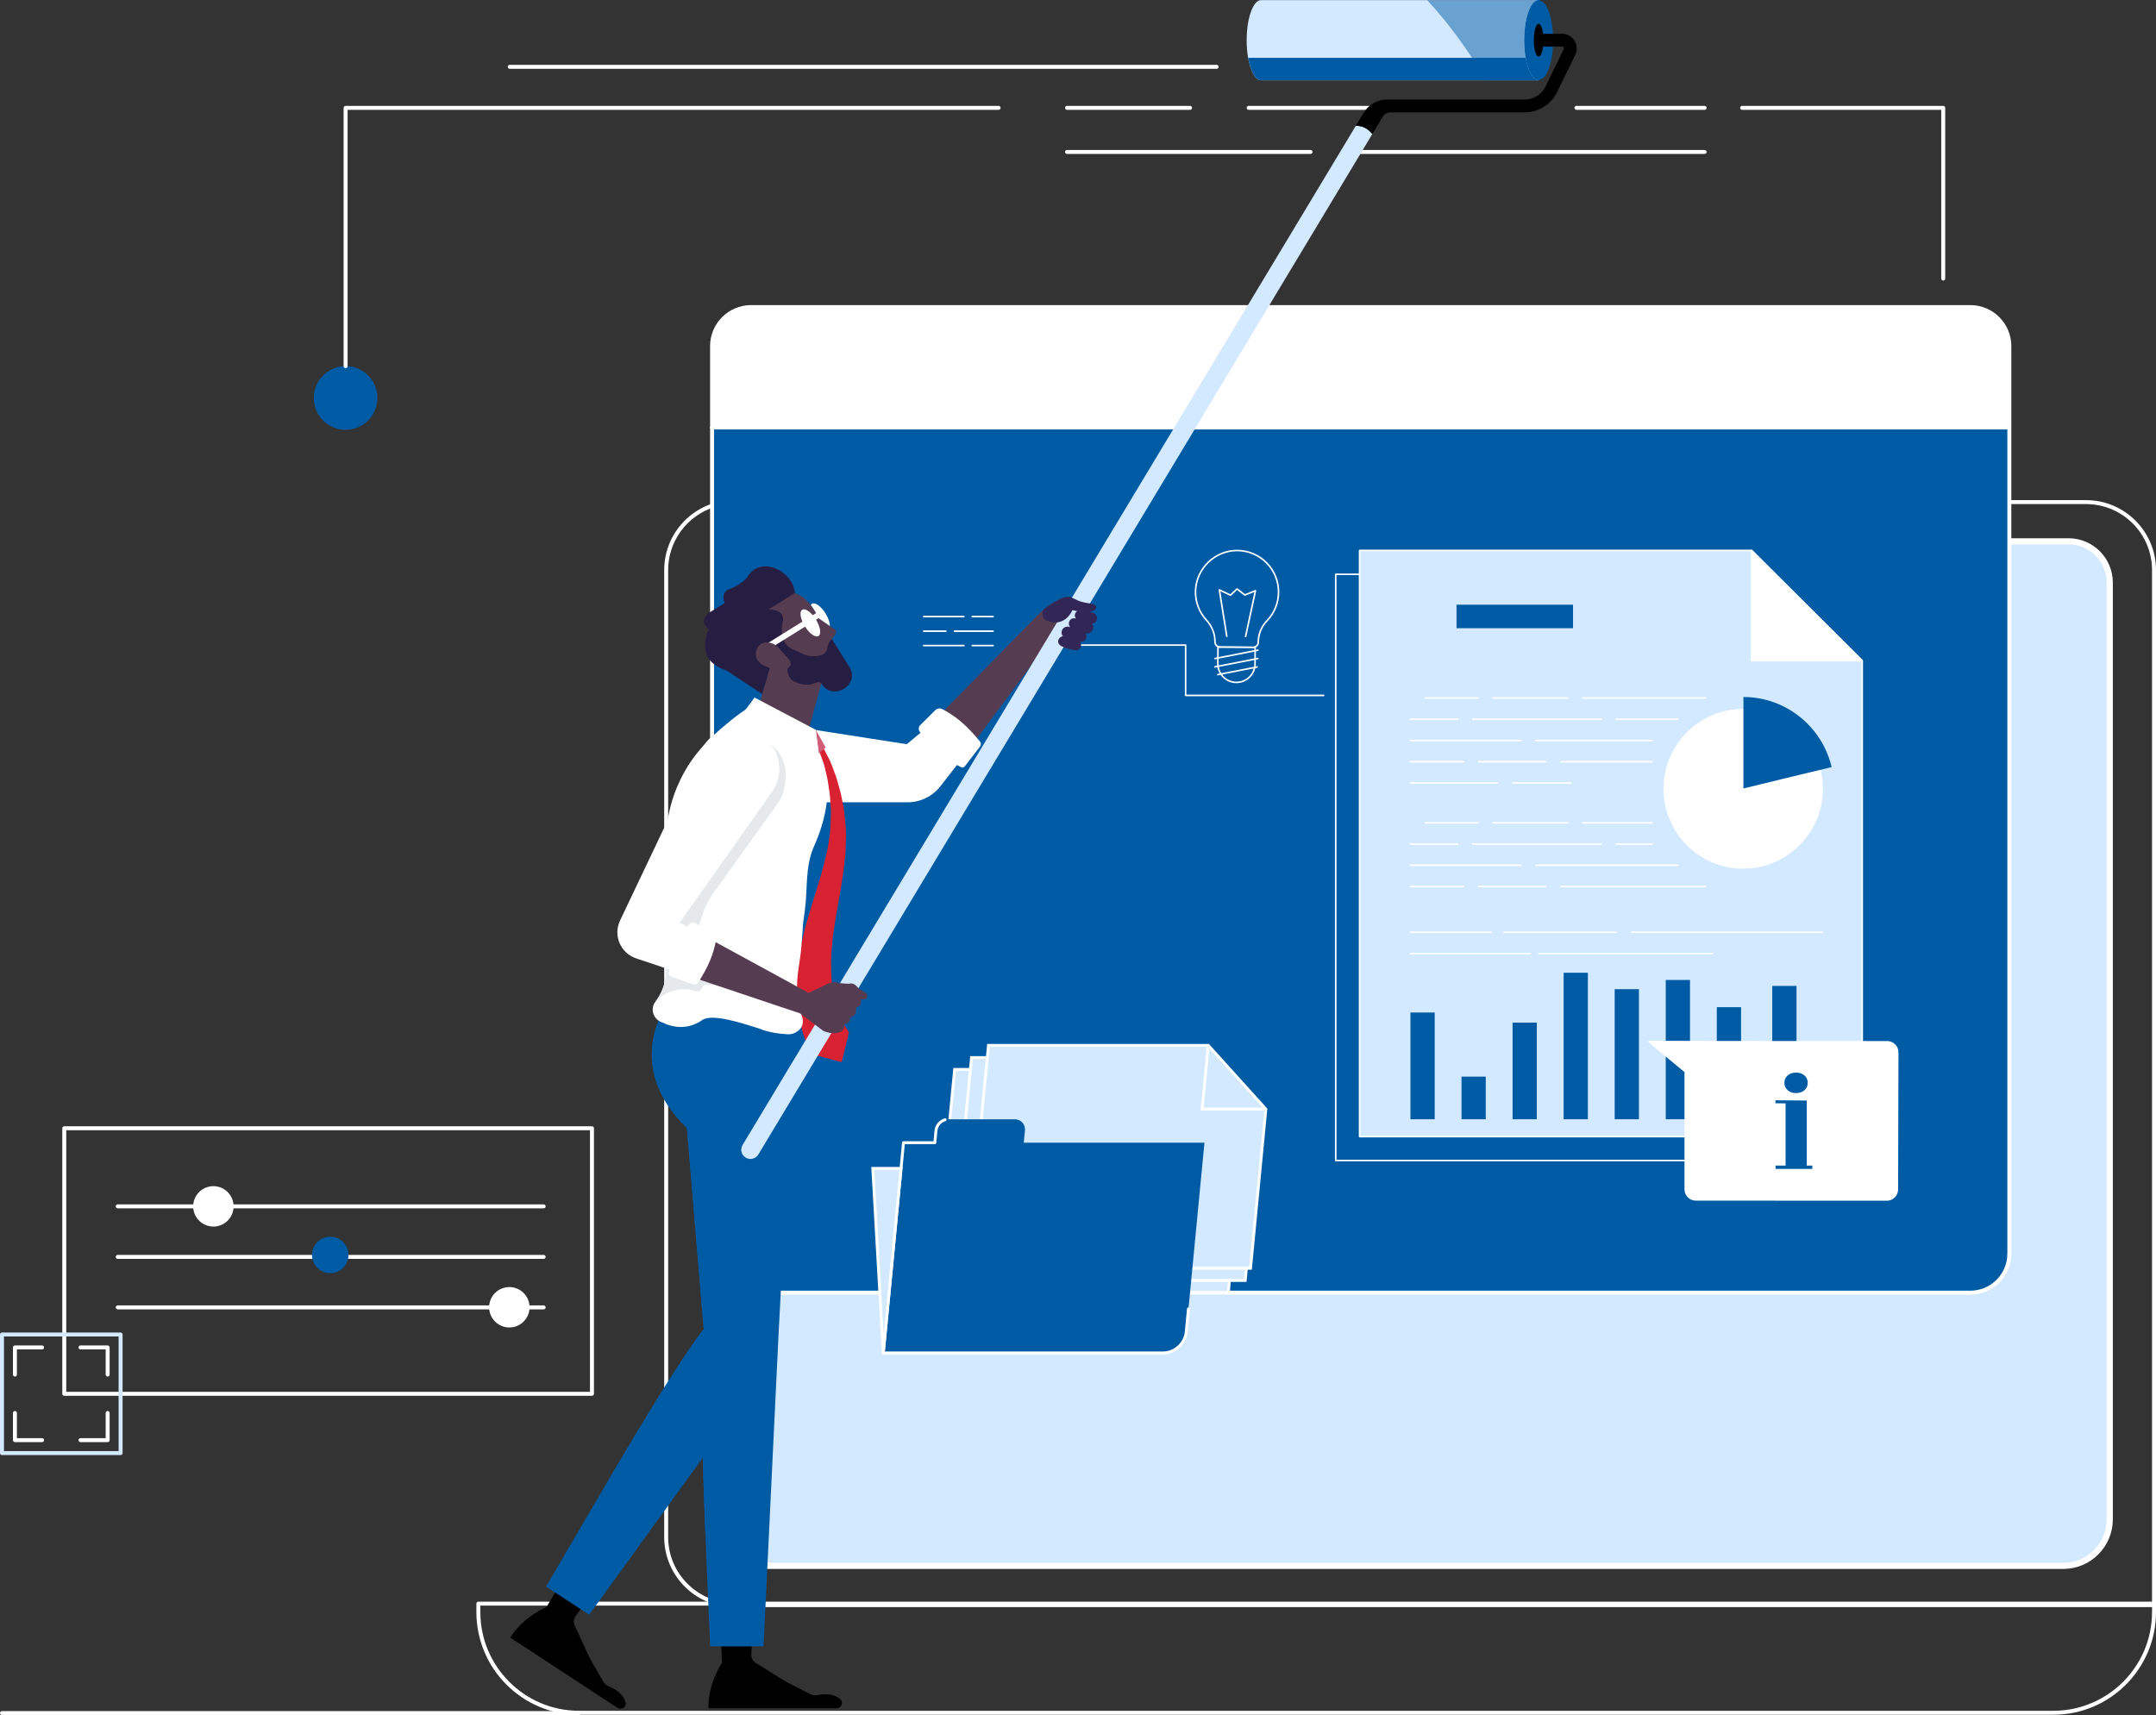 <?xml version="1.0" encoding="UTF-8"?>
<svg xmlns="http://www.w3.org/2000/svg" viewBox="0 0 526.322 418.757">
  <rect x="0" y="0" width="526.322" height="418.757" fill="#333333" stroke="none"/>
  <defs>
    <style>
      .uuid-bbc28415-b3c1-41cc-93e9-7e3c7fecd4c4 {
        fill: #e6e9ec;
      }

      .uuid-5e2ac292-584f-4da1-bc18-59af9163ae77 {
        fill: #312656;
      }

      .uuid-60a8ba71-fcf7-4eb3-b482-54e47c7460ad {
        fill: #d35c78;
      }

      .uuid-2958b1cb-1143-4e54-bf4d-e8d9329f02d7 {
        fill: #261d42;
      }

      .uuid-2d6a2be7-5b68-4cd3-aecf-03cb6647d460 {
        isolation: isolate;
      }

      .uuid-5f150ec7-30c1-42fc-81df-b651eee9b5d3, .uuid-c4520057-f3f1-47ae-9aae-df83568d00b9, .uuid-e13298ea-bfe2-48c2-9422-1dbc5217530f {
        fill: #005ba5;
      }

      .uuid-fd8cc203-412b-41c9-bc68-baf46b23c45e {
        stroke: #fff;
        stroke-miterlimit: 10;
        stroke-width: 1.5px;
      }

      .uuid-fd8cc203-412b-41c9-bc68-baf46b23c45e, .uuid-73be2da2-3c89-4b32-a0cb-8be1e3d32c0a, .uuid-4e2c8ffc-6b2c-49ec-a0fa-bc941983454c {
        fill: #d3e9ff;
      }

      .uuid-73be2da2-3c89-4b32-a0cb-8be1e3d32c0a, .uuid-c4520057-f3f1-47ae-9aae-df83568d00b9, .uuid-e13298ea-bfe2-48c2-9422-1dbc5217530f {
        mix-blend-mode: multiply;
      }

      .uuid-9e0af381-a3e1-41d0-8b72-f780cc93e5e1 {
        fill: #d92231;
      }

      .uuid-8003b260-080f-4b91-b827-afda98fa75e2 {
        fill: #fff;
      }

      .uuid-dce15d10-aa8c-4b51-96a9-a1a9a940c467 {
        fill: #563c51;
      }

      .uuid-c4520057-f3f1-47ae-9aae-df83568d00b9 {
        opacity: .5;
      }
    </style>
  </defs>
  <g class="uuid-2d6a2be7-5b68-4cd3-aecf-03cb6647d460">
    <g id="uuid-8b335254-7800-4402-99be-f49e7383eca9" data-name="Layer 2">
      <g id="uuid-276f8758-0934-45be-a094-5e3fdc9f115e" data-name="Layer 1">
        <g>
          <g>
            <path class="uuid-8003b260-080f-4b91-b827-afda98fa75e2" d="M525.837,392.392H179.217c-9.414,0-17.073-7.659-17.073-17.073v-236.133c0-9.414,7.659-17.073,17.073-17.073h330.031c9.414,0,17.074,7.659,17.074,17.073v252.722c0,.268-.217.485-.485.485ZM179.217,123.081c-8.879,0-16.104,7.224-16.104,16.104v236.133c0,8.88,7.224,16.104,16.104,16.104h346.135v-252.237c0-8.88-7.224-16.104-16.104-16.104H179.217Z"/>
            <path class="uuid-fd8cc203-412b-41c9-bc68-baf46b23c45e" d="M503.716,382.328H185.06c-5.534,0-10.037-4.523-10.037-10.084v-229.986c0-5.56,4.502-10.084,10.037-10.084h319.94c5.534,0,10.037,4.524,10.037,10.084v228.696c0,6.271-5.078,11.373-11.32,11.373Z"/>
            <path class="uuid-8003b260-080f-4b91-b827-afda98fa75e2" d="M501.259,418.683H141.358c-13.82,0-25.063-11.243-25.063-25.063v-2.072c0-.268.217-.485.485-.485h409.058c.268,0,.485.217.485.485v2.072c0,13.82-11.243,25.063-25.063,25.063ZM117.264,392.032v1.587c0,13.285,10.808,24.093,24.094,24.093h359.901c13.285,0,24.094-10.808,24.094-24.093v-1.587H117.264Z"/>
          </g>
          <g>
            <path class="uuid-8003b260-080f-4b91-b827-afda98fa75e2" d="M490.519,104.852H173.829c-.268,0-.485-.217-.485-.485v-19.868c0-5.518,4.489-10.007,10.007-10.007h297.651c5.515,0,10.002,4.489,10.002,10.007v19.868c0,.268-.217.485-.485.485Z"/>
            <g>
              <path class="uuid-5f150ec7-30c1-42fc-81df-b651eee9b5d3" d="M490.519,104.368v201.732c0,5.256-4.262,9.522-9.517,9.522H183.351c-5.26,0-9.522-4.266-9.522-9.522V104.368h316.69Z"/>
              <path class="uuid-8003b260-080f-4b91-b827-afda98fa75e2" d="M481.002,316.106H183.351c-5.518,0-10.007-4.489-10.007-10.007V104.368c0-.268.217-.485.485-.485h316.69c.268,0,.485.217.485.485v201.732c0,5.518-4.487,10.007-10.002,10.007ZM174.314,104.852v201.247c0,4.983,4.054,9.037,9.037,9.037h297.651c4.98,0,9.032-4.054,9.032-9.037V104.852H174.314Z"/>
            </g>
          </g>
          <g>
            <g>
              <path class="uuid-8003b260-080f-4b91-b827-afda98fa75e2" d="M144.51,340.8H15.689c-.268,0-.485-.217-.485-.485v-64.833c0-.268.217-.485.485-.485h128.822c.268,0,.485.217.485.485v64.833c0,.268-.217.485-.485.485ZM16.174,339.83h127.852v-63.863H16.174v63.863Z"/>
              <path class="uuid-8003b260-080f-4b91-b827-afda98fa75e2" d="M132.72,295.036H28.734c-.268,0-.485-.217-.485-.485s.217-.485.485-.485h103.986c.268,0,.485.217.485.485s-.217.485-.485.485Z"/>
              <path class="uuid-8003b260-080f-4b91-b827-afda98fa75e2" d="M132.72,307.37H28.734c-.268,0-.485-.217-.485-.485s.217-.485.485-.485h103.986c.268,0,.485.217.485.485s-.217.485-.485.485Z"/>
              <path class="uuid-8003b260-080f-4b91-b827-afda98fa75e2" d="M132.72,319.704H28.734c-.268,0-.485-.217-.485-.485s.217-.485.485-.485h103.986c.268,0,.485.217.485.485s-.217.485-.485.485Z"/>
              <g>
                <circle class="uuid-8003b260-080f-4b91-b827-afda98fa75e2" cx="52.092" cy="294.551" r="4.45" transform="translate(-246.548 277.576) rotate(-76.718)"/>
                <path class="uuid-8003b260-080f-4b91-b827-afda98fa75e2" d="M52.092,299.486c-2.721,0-4.934-2.214-4.934-4.935s2.213-4.934,4.934-4.934,4.934,2.214,4.934,4.934-2.213,4.935-4.934,4.935ZM52.092,290.586c-2.186,0-3.965,1.779-3.965,3.965s1.779,3.965,3.965,3.965,3.965-1.779,3.965-3.965-1.779-3.965-3.965-3.965Z"/>
              </g>
              <circle class="uuid-5f150ec7-30c1-42fc-81df-b651eee9b5d3" cx="80.621" cy="306.421" r="4.45" transform="translate(-236.126 314.484) rotate(-76.718)"/>
              <g>
                <circle class="uuid-8003b260-080f-4b91-b827-afda98fa75e2" cx="124.34" cy="319.189" r="4.45" transform="translate(-214.877 366.869) rotate(-76.718)"/>
                <path class="uuid-8003b260-080f-4b91-b827-afda98fa75e2" d="M124.34,324.123c-2.721,0-4.934-2.214-4.934-4.934s2.213-4.935,4.934-4.935,4.934,2.214,4.934,4.935-2.213,4.934-4.934,4.934ZM124.34,315.224c-2.186,0-3.965,1.779-3.965,3.965s1.779,3.965,3.965,3.965,3.965-1.779,3.965-3.965-1.779-3.965-3.965-3.965Z"/>
              </g>
            </g>
            <g>
              <path class="uuid-4e2c8ffc-6b2c-49ec-a0fa-bc941983454c" d="M29.439,355.276H.485c-.268,0-.485-.217-.485-.485v-28.953c0-.268.217-.485.485-.485h28.954c.268,0,.485.217.485.485v28.953c0,.268-.217.485-.485.485ZM.97,354.307h27.984v-27.984H.97v27.984Z"/>
              <g>
                <path class="uuid-8003b260-080f-4b91-b827-afda98fa75e2" d="M3.644,336.111c-.268,0-.485-.217-.485-.485v-6.63c0-.268.217-.485.485-.485h6.63c.268,0,.485.217.485.485s-.217.485-.485.485h-6.145v6.145c0,.268-.217.485-.485.485Z"/>
                <path class="uuid-8003b260-080f-4b91-b827-afda98fa75e2" d="M26.28,336.111c-.268,0-.485-.217-.485-.485v-6.145h-6.145c-.268,0-.485-.217-.485-.485s.217-.485.485-.485h6.63c.268,0,.485.217.485.485v6.63c0,.268-.217.485-.485.485Z"/>
                <path class="uuid-8003b260-080f-4b91-b827-afda98fa75e2" d="M26.28,352.118h-6.63c-.268,0-.485-.217-.485-.485s.217-.485.485-.485h6.145v-6.145c0-.268.217-.485.485-.485s.485.217.485.485v6.63c0,.268-.217.485-.485.485Z"/>
                <path class="uuid-8003b260-080f-4b91-b827-afda98fa75e2" d="M10.274,352.118H3.644c-.268,0-.485-.217-.485-.485v-6.63c0-.268.217-.485.485-.485s.485.217.485.485v6.145h6.145c.268,0,.485.217.485.485s-.217.485-.485.485Z"/>
              </g>
            </g>
          </g>
          <path class="uuid-8003b260-080f-4b91-b827-afda98fa75e2" d="M141.358,418.757H.485c-.268,0-.485-.217-.485-.485s.217-.485.485-.485h140.873c.268,0,.485.217.485.485s-.217.485-.485.485Z"/>
          <g>
            <circle class="uuid-5f150ec7-30c1-42fc-81df-b651eee9b5d3" cx="84.371" cy="97.17" r="7.772" transform="translate(-20.068 21.984) rotate(-13.283)"/>
            <path class="uuid-8003b260-080f-4b91-b827-afda98fa75e2" d="M84.371,89.883c-.268,0-.485-.217-.485-.485V26.332c0-.268.217-.485.485-.485h159.402c.268,0,.485.217.485.485s-.217.485-.485.485H84.855v62.581c0,.268-.217.485-.485.485Z"/>
            <g>
              <path class="uuid-8003b260-080f-4b91-b827-afda98fa75e2" d="M297.008,16.799H124.436c-.268,0-.485-.217-.485-.485s.217-.485.485-.485h172.572c.268,0,.485.217.485.485s-.217.485-.485.485Z"/>
              <path class="uuid-8003b260-080f-4b91-b827-afda98fa75e2" d="M358.046,16.799h-47.518c-.268,0-.485-.217-.485-.485s.217-.485.485-.485h47.518c.268,0,.485.217.485.485s-.217.485-.485.485Z"/>
              <path class="uuid-8003b260-080f-4b91-b827-afda98fa75e2" d="M290.519,26.817h-30.044c-.268,0-.485-.217-.485-.485s.217-.485.485-.485h30.044c.268,0,.485.217.485.485s-.217.485-.485.485Z"/>
              <path class="uuid-8003b260-080f-4b91-b827-afda98fa75e2" d="M373.518,26.817h-68.701c-.268,0-.485-.217-.485-.485s.217-.485.485-.485h68.701c.268,0,.485.217.485.485s-.217.485-.485.485Z"/>
              <path class="uuid-8003b260-080f-4b91-b827-afda98fa75e2" d="M416.132,26.817h-31.295c-.268,0-.485-.217-.485-.485s.217-.485.485-.485h31.295c.268,0,.485.217.485.485s-.217.485-.485.485Z"/>
              <path class="uuid-8003b260-080f-4b91-b827-afda98fa75e2" d="M319.933,37.584h-59.458c-.268,0-.485-.217-.485-.485s.217-.485.485-.485h59.458c.268,0,.485.217.485.485s-.217.485-.485.485Z"/>
              <path class="uuid-8003b260-080f-4b91-b827-afda98fa75e2" d="M416.132,37.584h-84.913c-.268,0-.485-.217-.485-.485s.217-.485.485-.485h84.913c.268,0,.485.217.485.485s-.217.485-.485.485Z"/>
            </g>
            <path class="uuid-8003b260-080f-4b91-b827-afda98fa75e2" d="M474.379,68.504c-.268,0-.485-.217-.485-.485V26.817h-48.612c-.268,0-.485-.217-.485-.485s.217-.485.485-.485h49.097c.268,0,.485.217.485.485v41.687c0,.268-.217.485-.485.485Z"/>
          </g>
          <g>
            <path class="uuid-8003b260-080f-4b91-b827-afda98fa75e2" d="M305.904,158.251h-.011l-8.042-.061c-.388-.003-.751-.157-1.024-.433-.272-.277-.42-.642-.417-1.031.015-1.898-.707-3.739-2.034-5.184-1.857-2.022-2.82-4.652-2.71-7.403.218-5.478,4.843-9.915,10.321-9.915.018,0,.035 0.0.052 0,2.762.014,5.352,1.105,7.292,3.07,1.941,1.967,2.998,4.573,2.976,7.338-.021,2.655-1.047,5.17-2.888,7.082-1.314,1.365-2.047,3.174-2.062,5.093-.006.798-.657,1.443-1.453,1.443ZM296.601,156.727l.191.002c-.002.286.107.556.307.76.201.204.468.317.754.319l8.042.061h.008c.587,0,1.066-.475,1.071-1.063.016-2.018.786-3.92,2.169-5.356,1.773-1.841,2.76-4.264,2.781-6.821.021-2.663-.996-5.172-2.866-7.067-1.868-1.893-4.362-2.943-7.022-2.956-.017,0-.034-0-.05-0-5.276,0-9.729,4.272-9.94,9.548-.106,2.65.821,5.182,2.61,7.129,1.393,1.516,2.151,3.45,2.135,5.445l-.191-.002Z"/>
            <g>
              <path class="uuid-5f150ec7-30c1-42fc-81df-b651eee9b5d3" d="M297.333,158.004l-.033,4.037c-.02,2.509,1.996,4.558,4.503,4.577,2.507.019,4.556-1.999,4.577-4.508l.033-4.037-9.08-.069Z"/>
              <path class="uuid-8003b260-080f-4b91-b827-afda98fa75e2" d="M301.839,166.81c-.012,0-.024-0-.037-0-1.264-.009-2.448-.511-3.334-1.412-.886-.901-1.369-2.093-1.359-3.357l.033-4.038c.001-.105.086-.19.191-.19h.002l9.08.069c.051 0.0.099.021.135.057.035.036.055.085.055.136l-.033,4.037c-.021,2.598-2.141,4.697-4.733,4.697ZM297.523,158.197l-.031,3.846c-.009,1.162.434,2.258,1.249,3.086.815.828,1.903,1.289,3.065,1.298.011,0,.022 0.0.033 0,2.383,0,4.331-1.93,4.351-4.318l.031-3.846-8.698-.066Z"/>
            </g>
            <path class="uuid-8003b260-080f-4b91-b827-afda98fa75e2" d="M296.61,160.98c-.09,0-.17-.063-.187-.154-.02-.104.047-.204.151-.224l10.482-2.041c.103-.021.204.047.224.151.02.103-.047.204-.151.224l-10.482,2.041c-.012.002-.025.004-.037.004Z"/>
            <path class="uuid-8003b260-080f-4b91-b827-afda98fa75e2" d="M296.594,163.014c-.09,0-.17-.063-.187-.154-.02-.104.047-.204.151-.224l10.482-2.041c.102-.021.204.047.224.151.02.104-.047.204-.151.224l-10.482,2.041c-.012.002-.025.004-.037.004Z"/>
            <path class="uuid-8003b260-080f-4b91-b827-afda98fa75e2" d="M297.277,164.912c-.09,0-.17-.063-.187-.154-.02-.104.047-.204.151-.224l9.621-1.873c.102-.021.204.047.224.151.02.104-.047.204-.151.224l-9.621,1.873c-.012.002-.025.004-.037.004Z"/>
            <path class="uuid-8003b260-080f-4b91-b827-afda98fa75e2" d="M304.073,155.603c-.013,0-.027-.001-.041-.004-.103-.022-.169-.124-.146-.227l2.333-10.829-2.258.907c-.064.025-.134.015-.188-.026l-1.78-1.373-1.483,1.4c-.058.054-.142.067-.213.034l-2.378-1.125,1.758,10.992c.017.104-.054.202-.158.219-.105.017-.202-.054-.219-.158l-1.816-11.35c-.011-.07.017-.141.074-.183.057-.043.132-.05.197-.02l2.587,1.224,1.507-1.422c.068-.064.173-.07.248-.012l1.823,1.406,2.49-1c.066-.026.14-.014.194.031.054.045.079.117.064.186l-2.408,11.181c-.019.09-.099.151-.187.151Z"/>
          </g>
          <g>
            <g>
              <circle class="uuid-5f150ec7-30c1-42fc-81df-b651eee9b5d3" cx="258.89" cy="157.586" r="1.797"/>
              <circle class="uuid-5f150ec7-30c1-42fc-81df-b651eee9b5d3" cx="253.647" cy="157.586" r="1.797"/>
              <circle class="uuid-5f150ec7-30c1-42fc-81df-b651eee9b5d3" cx="248.403" cy="157.586" r="1.797"/>
            </g>
            <g>
              <path class="uuid-8003b260-080f-4b91-b827-afda98fa75e2" d="M235.295,157.815h-9.824c-.106,0-.191-.086-.191-.191s.086-.191.191-.191h9.824c.106,0,.191.085.191.191s-.086.191-.191.191Z"/>
              <path class="uuid-8003b260-080f-4b91-b827-afda98fa75e2" d="M242.44,157.815h-5.112c-.106,0-.191-.086-.191-.191s.086-.191.191-.191h5.112c.106,0,.191.085.191.191s-.085.191-.191.191Z"/>
              <path class="uuid-8003b260-080f-4b91-b827-afda98fa75e2" d="M235.295,150.739h-9.824c-.106,0-.191-.085-.191-.191s.086-.191.191-.191h9.824c.106,0,.191.086.191.191s-.086.191-.191.191Z"/>
              <path class="uuid-8003b260-080f-4b91-b827-afda98fa75e2" d="M242.44,150.739h-5.112c-.106,0-.191-.085-.191-.191s.086-.191.191-.191h5.112c.106,0,.191.086.191.191s-.085.191-.191.191Z"/>
              <path class="uuid-8003b260-080f-4b91-b827-afda98fa75e2" d="M230.926,154.299h-5.455c-.106,0-.191-.086-.191-.191s.086-.191.191-.191h5.455c.106,0,.191.086.191.191s-.085.191-.191.191Z"/>
              <path class="uuid-8003b260-080f-4b91-b827-afda98fa75e2" d="M242.44,154.299h-9.451c-.106,0-.191-.086-.191-.191s.086-.191.191-.191h9.451c.106,0,.191.086.191.191s-.085.191-.191.191Z"/>
            </g>
            <path class="uuid-8003b260-080f-4b91-b827-afda98fa75e2" d="M323.139,169.989h-33.705c-.106,0-.191-.086-.191-.191v-12.092h-25.632c-.106,0-.191-.085-.191-.191s.085-.191.191-.191h25.823c.106,0,.191.086.191.191v12.092h33.514c.106,0,.191.086.191.191s-.086.191-.191.191Z"/>
          </g>
          <g>
            <g>
              <g>
                <g>
                  <polygon class="uuid-5f150ec7-30c1-42fc-81df-b651eee9b5d3" points="326.074 140.224 421.755 140.224 448.778 167.102 448.778 283.355 326.074 283.355 326.074 140.224"/>
                  <path class="uuid-8003b260-080f-4b91-b827-afda98fa75e2" d="M448.778,283.546h-122.704c-.106,0-.191-.085-.191-.191v-143.131c0-.106.086-.191.191-.191h95.681c.051,0,.099.02.135.056l27.023,26.878c.036.036.056.085.056.136v116.252c0,.106-.086.191-.191.191ZM326.265,283.164h122.322v-115.982l-26.911-26.767h-95.411v142.749Z"/>
                </g>
                <g>
                  <polygon class="uuid-8003b260-080f-4b91-b827-afda98fa75e2" points="421.771 167.145 448.699 167.145 421.771 140.219 421.771 167.145"/>
                  <path class="uuid-8003b260-080f-4b91-b827-afda98fa75e2" d="M448.699,167.336h-26.928c-.106,0-.191-.086-.191-.191v-26.926c0-.077.046-.147.118-.176.071-.03.154-.013.208.041l26.928,26.926c.055.055.071.137.041.208-.029.071-.099.118-.176.118ZM421.962,166.953h26.276l-26.276-26.274v26.274Z"/>
                </g>
              </g>
              <g>
                <g>
                  <polygon class="uuid-4e2c8ffc-6b2c-49ec-a0fa-bc941983454c" points="331.901 134.397 427.581 134.397 454.604 161.276 454.604 277.528 331.901 277.528 331.901 134.397"/>
                  <path class="uuid-8003b260-080f-4b91-b827-afda98fa75e2" d="M454.604,277.719h-122.704c-.106,0-.191-.085-.191-.191v-143.131c0-.106.086-.191.191-.191h95.681c.051,0,.099.02.135.056l27.023,26.879c.036.036.056.085.056.136v116.252c0,.106-.085.191-.191.191ZM332.092,277.337h122.322v-115.982l-26.911-26.767h-95.411v142.749Z"/>
                </g>
                <g>
                  <polygon class="uuid-8003b260-080f-4b91-b827-afda98fa75e2" points="427.598 161.318 454.526 161.318 427.598 134.392 427.598 161.318"/>
                  <path class="uuid-8003b260-080f-4b91-b827-afda98fa75e2" d="M454.526,161.509h-26.928c-.106,0-.191-.085-.191-.191v-26.926c0-.077.046-.147.118-.176.072-.029.154-.013.208.041l26.928,26.926c.055.055.071.137.041.208-.029.071-.099.118-.176.118ZM427.789,161.127h26.276l-26.276-26.274v26.274Z"/>
                </g>
              </g>
              <g>
                <rect class="uuid-5f150ec7-30c1-42fc-81df-b651eee9b5d3" x="344.319" y="247.222" width="5.92" height="26.062"/>
                <rect class="uuid-5f150ec7-30c1-42fc-81df-b651eee9b5d3" x="356.784" y="262.876" width="5.92" height="10.408"/>
                <rect class="uuid-5f150ec7-30c1-42fc-81df-b651eee9b5d3" x="369.248" y="249.684" width="5.92" height="23.599"/>
                <rect class="uuid-5f150ec7-30c1-42fc-81df-b651eee9b5d3" x="381.712" y="237.511" width="5.92" height="35.773"/>
                <rect class="uuid-5f150ec7-30c1-42fc-81df-b651eee9b5d3" x="394.177" y="241.518" width="5.92" height="31.766"/>
                <rect class="uuid-5f150ec7-30c1-42fc-81df-b651eee9b5d3" x="406.641" y="239.274" width="5.92" height="34.009"/>
                <rect class="uuid-5f150ec7-30c1-42fc-81df-b651eee9b5d3" x="419.106" y="245.915" width="5.92" height="27.369"/>
                <rect class="uuid-5f150ec7-30c1-42fc-81df-b651eee9b5d3" x="432.643" y="240.727" width="5.92" height="32.557"/>
              </g>
              <g>
                <path class="uuid-8003b260-080f-4b91-b827-afda98fa75e2" d="M444.819,227.827h-46.511c-.106,0-.191-.086-.191-.191s.086-.191.191-.191h46.511c.106,0,.191.086.191.191s-.086.191-.191.191Z"/>
                <path class="uuid-8003b260-080f-4b91-b827-afda98fa75e2" d="M394.551,227.827h-27.422c-.106,0-.191-.086-.191-.191s.085-.191.191-.191h27.422c.106,0,.191.086.191.191s-.086.191-.191.191Z"/>
                <path class="uuid-8003b260-080f-4b91-b827-afda98fa75e2" d="M363.995,227.827h-19.676c-.106,0-.191-.086-.191-.191s.086-.191.191-.191h19.676c.106,0,.191.086.191.191s-.086.191-.191.191Z"/>
                <path class="uuid-8003b260-080f-4b91-b827-afda98fa75e2" d="M418.065,233.017h-42.407c-.106,0-.191-.086-.191-.191s.086-.191.191-.191h42.407c.106,0,.191.085.191.191s-.085.191-.191.191Z"/>
                <path class="uuid-8003b260-080f-4b91-b827-afda98fa75e2" d="M373.589,233.017h-29.27c-.106,0-.191-.086-.191-.191s.086-.191.191-.191h29.27c.106,0,.191.085.191.191s-.086.191-.191.191Z"/>
              </g>
              <g>
                <g>
                  <ellipse class="uuid-8003b260-080f-4b91-b827-afda98fa75e2" cx="425.551" cy="192.593" rx="19.268" ry="19.317"/>
                  <path class="uuid-8003b260-080f-4b91-b827-afda98fa75e2" d="M425.551,212.101c-10.729,0-19.459-8.751-19.459-19.508s8.729-19.508,19.459-19.508,19.459,8.751,19.459,19.508-8.729,19.508-19.459,19.508ZM425.551,173.466c-10.519,0-19.076,8.58-19.076,19.126s8.558,19.126,19.076,19.126,19.076-8.58,19.076-19.126-8.558-19.126-19.076-19.126Z"/>
                </g>
                <path class="uuid-5f150ec7-30c1-42fc-81df-b651eee9b5d3" d="M447.137,187.292c-2.305-9.792-11.066-17.084-21.53-17.113v22.338s17.941-4.394,21.53-5.224Z"/>
              </g>
              <g>
                <path class="uuid-8003b260-080f-4b91-b827-afda98fa75e2" d="M403.3,201.081h-16.869c-.106,0-.191-.086-.191-.191s.086-.191.191-.191h16.869c.106,0,.191.086.191.191s-.085.191-.191.191Z"/>
                <path class="uuid-8003b260-080f-4b91-b827-afda98fa75e2" d="M382.767,201.081h-18.305c-.106,0-.191-.086-.191-.191s.085-.191.191-.191h18.305c.106,0,.191.086.191.191s-.085.191-.191.191Z"/>
                <path class="uuid-8003b260-080f-4b91-b827-afda98fa75e2" d="M360.797,201.081h-12.813c-.106,0-.191-.086-.191-.191s.085-.191.191-.191h12.813c.106,0,.191.086.191.191s-.086.191-.191.191Z"/>
                <path class="uuid-8003b260-080f-4b91-b827-afda98fa75e2" d="M403.3,206.27h-8.749c-.106,0-.191-.086-.191-.191s.085-.191.191-.191h8.749c.106,0,.191.086.191.191s-.085.191-.191.191Z"/>
                <path class="uuid-8003b260-080f-4b91-b827-afda98fa75e2" d="M390.886,206.27h-31.36c-.106,0-.191-.086-.191-.191s.085-.191.191-.191h31.36c.106,0,.191.086.191.191s-.086.191-.191.191Z"/>
                <path class="uuid-8003b260-080f-4b91-b827-afda98fa75e2" d="M355.861,206.27h-11.542c-.106,0-.191-.086-.191-.191s.086-.191.191-.191h11.542c.106,0,.191.086.191.191s-.085.191-.191.191Z"/>
                <path class="uuid-8003b260-080f-4b91-b827-afda98fa75e2" d="M409.583,211.46h-34.613c-.106,0-.191-.086-.191-.191s.085-.191.191-.191h34.613c.106,0,.191.085.191.191s-.085.191-.191.191Z"/>
                <path class="uuid-8003b260-080f-4b91-b827-afda98fa75e2" d="M371.304,211.46h-26.985c-.106,0-.191-.086-.191-.191s.086-.191.191-.191h26.985c.106,0,.191.085.191.191s-.085.191-.191.191Z"/>
                <path class="uuid-8003b260-080f-4b91-b827-afda98fa75e2" d="M416.313,216.649h-35.294c-.106,0-.191-.085-.191-.191s.086-.191.191-.191h35.294c.106,0,.191.086.191.191s-.086.191-.191.191Z"/>
                <path class="uuid-8003b260-080f-4b91-b827-afda98fa75e2" d="M377.354,216.649h-16.395c-.106,0-.191-.085-.191-.191s.086-.191.191-.191h16.395c.106,0,.191.086.191.191s-.085.191-.191.191Z"/>
                <path class="uuid-8003b260-080f-4b91-b827-afda98fa75e2" d="M357.294,216.649h-12.975c-.106,0-.191-.085-.191-.191s.086-.191.191-.191h12.975c.106,0,.191.086.191.191s-.086.191-.191.191Z"/>
              </g>
              <g>
                <path class="uuid-8003b260-080f-4b91-b827-afda98fa75e2" d="M416.313,170.612h-29.881c-.106,0-.191-.085-.191-.191s.086-.191.191-.191h29.881c.106,0,.191.086.191.191s-.086.191-.191.191Z"/>
                <path class="uuid-8003b260-080f-4b91-b827-afda98fa75e2" d="M382.767,170.612h-18.305c-.106,0-.191-.085-.191-.191s.085-.191.191-.191h18.305c.106,0,.191.086.191.191s-.085.191-.191.191Z"/>
                <path class="uuid-8003b260-080f-4b91-b827-afda98fa75e2" d="M360.797,170.612h-12.813c-.106,0-.191-.085-.191-.191s.085-.191.191-.191h12.813c.106,0,.191.086.191.191s-.086.191-.191.191Z"/>
                <path class="uuid-8003b260-080f-4b91-b827-afda98fa75e2" d="M409.583,175.801h-15.031c-.106,0-.191-.086-.191-.191s.085-.191.191-.191h15.031c.106,0,.191.085.191.191s-.085.191-.191.191Z"/>
                <path class="uuid-8003b260-080f-4b91-b827-afda98fa75e2" d="M390.886,175.801h-31.36c-.106,0-.191-.086-.191-.191s.085-.191.191-.191h31.36c.106,0,.191.085.191.191s-.086.191-.191.191Z"/>
                <path class="uuid-8003b260-080f-4b91-b827-afda98fa75e2" d="M355.861,175.801h-11.542c-.106,0-.191-.086-.191-.191s.086-.191.191-.191h11.542c.106,0,.191.085.191.191s-.085.191-.191.191Z"/>
                <path class="uuid-8003b260-080f-4b91-b827-afda98fa75e2" d="M403.3,180.991h-28.331c-.106,0-.191-.086-.191-.191s.085-.191.191-.191h28.331c.106,0,.191.085.191.191s-.085.191-.191.191Z"/>
                <path class="uuid-8003b260-080f-4b91-b827-afda98fa75e2" d="M371.304,180.991h-26.985c-.106,0-.191-.086-.191-.191s.086-.191.191-.191h26.985c.106,0,.191.085.191.191s-.085.191-.191.191Z"/>
                <path class="uuid-8003b260-080f-4b91-b827-afda98fa75e2" d="M403.3,186.18h-22.281c-.106,0-.191-.085-.191-.191s.086-.191.191-.191h22.281c.106,0,.191.086.191.191s-.085.191-.191.191Z"/>
                <path class="uuid-8003b260-080f-4b91-b827-afda98fa75e2" d="M377.354,186.18h-16.395c-.106,0-.191-.085-.191-.191s.086-.191.191-.191h16.395c.106,0,.191.086.191.191s-.085.191-.191.191Z"/>
                <path class="uuid-8003b260-080f-4b91-b827-afda98fa75e2" d="M357.294,186.18h-12.975c-.106,0-.191-.085-.191-.191s.086-.191.191-.191h12.975c.106,0,.191.086.191.191s-.086.191-.191.191Z"/>
                <path class="uuid-8003b260-080f-4b91-b827-afda98fa75e2" d="M383.463,191.369h-14.226c-.106,0-.191-.086-.191-.191s.085-.191.191-.191h14.226c.106,0,.191.086.191.191s-.086.191-.191.191Z"/>
                <path class="uuid-8003b260-080f-4b91-b827-afda98fa75e2" d="M365.573,191.369h-21.254c-.106,0-.191-.086-.191-.191s.086-.191.191-.191h21.254c.106,0,.191.086.191.191s-.086.191-.191.191Z"/>
              </g>
              <rect class="uuid-5f150ec7-30c1-42fc-81df-b651eee9b5d3" x="355.565" y="147.649" width="28.443" height="5.736"/>
              <rect class="uuid-4e2c8ffc-6b2c-49ec-a0fa-bc941983454c" x="355.565" y="158.034" width="49.455" height="5.736"/>
            </g>
            <g>
              <g>
                <path class="uuid-8003b260-080f-4b91-b827-afda98fa75e2" d="M460.698,254.379l-40.926-.021-17.252-.045,8.89,7.361v28.719c-.004,1.417,1.145,2.566,2.565,2.567l46.628.024c1.42.001,2.574-1.147,2.578-2.564l.083-33.474c.004-1.417-1.145-2.566-2.565-2.567Z"/>
                <path class="uuid-8003b260-080f-4b91-b827-afda98fa75e2" d="M460.603,293.175h-.002l-46.628-.024c-.739-0-1.433-.288-1.954-.811-.519-.521-.804-1.212-.803-1.948v-28.629l-8.82-7.304c-.062-.051-.085-.136-.058-.212.027-.076.099-.126.18-.126h.001l17.252.045,40.926.021c.739 0,1.433.288,1.954.811.519.521.804,1.212.802,1.948l-.083,33.474c-.004,1.519-1.245,2.755-2.768,2.755ZM403.052,254.505l8.479,7.021c.044.036.069.09.069.147v28.719c-.002.633.244,1.229.691,1.677.449.45,1.046.698,1.683.698l46.628.024h.001c1.312,0,2.382-1.065,2.385-2.374l.083-33.474c.002-.633-.244-1.228-.691-1.677-.449-.45-1.046-.698-1.683-.698l-40.926-.021-16.72-.043Z"/>
              </g>
              <g>
                <path class="uuid-5f150ec7-30c1-42fc-81df-b651eee9b5d3" d="M436.396,266.187c.528.468,1.214.702,2.058.702s1.529-.234,2.058-.702c.528-.467.793-1.067.793-1.799s-.265-1.331-.793-1.798c-.528-.467-1.214-.701-2.058-.701s-1.529.234-2.058.701c-.528.467-.793,1.067-.793,1.798s.265,1.331.793,1.799Z"/>
                <polygon class="uuid-5f150ec7-30c1-42fc-81df-b651eee9b5d3" points="441.063 284.592 441.061 268.71 433.444 268.65 433.398 269.381 435.897 269.408 435.897 284.592 433.449 284.592 433.449 285.407 442.423 285.407 442.423 284.592 441.063 284.592"/>
              </g>
            </g>
          </g>
          <g>
            <g>
              <polygon class="uuid-4e2c8ffc-6b2c-49ec-a0fa-bc941983454c" points="299.858 315.538 227.813 315.538 233.053 261.116 290.276 261.116 288.812 278.032 303.407 278.679 299.858 315.538"/>
              <path class="uuid-8003b260-080f-4b91-b827-afda98fa75e2" d="M300.18,315.894h-72.758l5.309-55.132h57.932l-1.466,16.933,14.599.647-.036.372-3.58,37.18ZM228.203,315.184h71.332l3.482-36.166-14.591-.647,1.463-16.899h-56.513l-5.172,53.713Z"/>
              <polygon class="uuid-4e2c8ffc-6b2c-49ec-a0fa-bc941983454c" points="303.981 312.644 231.936 312.644 237.177 258.221 290.555 258.221 288.772 276.732 307.413 277.004 303.981 312.644"/>
              <path class="uuid-8003b260-080f-4b91-b827-afda98fa75e2" d="M304.303,312.999h-72.758l5.309-55.132h54.091l-1.783,18.516,18.641.272-3.5,36.344ZM232.327,312.289h71.332l3.364-34.936-18.641-.272,1.782-18.505h-52.665l-5.172,53.712Z"/>
              <g>
                <polygon class="uuid-73be2da2-3c89-4b32-a0cb-8be1e3d32c0a" points="294.963 255.248 309.019 270.802 305.276 309.671 236.067 309.671 241.308 255.248 294.963 255.248"/>
                <path class="uuid-8003b260-080f-4b91-b827-afda98fa75e2" d="M305.598,310.026h-69.922l5.309-55.132h54.135l14.267,15.787-.015.156-3.774,39.189ZM236.458,309.316h68.496l3.697-38.392-13.846-15.321h-53.175l-5.173,53.712Z"/>
              </g>
              <polygon class="uuid-8003b260-080f-4b91-b827-afda98fa75e2" points="309.019 271.157 293.075 271.157 294.61 255.214 295.316 255.282 293.856 270.447 309.019 270.447 309.019 271.157"/>
              <path class="uuid-5f150ec7-30c1-42fc-81df-b651eee9b5d3" d="M228.209,279.004l.286-2.969c.146-1.513,1.491-2.74,3.004-2.74h16.234c1.513,0,2.622,1.227,2.476,2.74l-.286,2.969h44.11l-4.447,46.183c-.274,2.844-2.801,5.149-5.645,5.149h-68.318l4.943-51.333h7.644Z"/>
              <path class="uuid-8003b260-080f-4b91-b827-afda98fa75e2" d="M283.94,330.692h-68.318c-.1,0-.196-.042-.263-.116-.067-.074-.1-.173-.09-.273l4.943-51.333c.017-.182.17-.321.353-.321h7.322l.255-2.647c.13-1.355,1.153-2.564,2.486-2.94.189-.054.385.057.438.245.053.189-.057.385-.245.438-1.058.298-1.869,1.254-1.973,2.325l-.286,2.969c-.017.182-.17.321-.353.321h-7.322l-4.875,50.623h67.928c2.661,0,5.035-2.166,5.292-4.828l.54-5.609c.019-.195.195-.338.387-.319.195.019.338.192.319.387l-.54,5.609c-.29,3.016-2.981,5.47-5.998,5.47Z"/>
            </g>
            <g>
              <polygon class="uuid-73be2da2-3c89-4b32-a0cb-8be1e3d32c0a" points="219.959 285.291 215.621 330.337 213.073 285.291 219.959 285.291"/>
              <path class="uuid-8003b260-080f-4b91-b827-afda98fa75e2" d="M215.975,330.371l-.708-.014-2.57-45.421h7.653l-4.375,45.435ZM213.449,285.646l2.265,40.033,3.855-40.033h-6.12Z"/>
            </g>
          </g>
          <g>
            <g>
              <path d="M157.024,371.827l-8.195-5.369-15.419,25.915,6.374,13.997,3.391,2.242.75-3.844-3.649-7.927c-.336-.731-.252-1.586.22-2.237l16.528-22.778Z"/>
              <path d="M133.409,392.372s-5.724,2.369-8.828,7.481l26.173,17.147c.45.297,1.038.281,1.472-.041.433-.322.619-.881.463-1.397-.383-1.275-1.458-2.753-4.13-3.839-.553-.225-1.015-.628-1.311-1.146l-3.322-5.808-1.973.9-8.543-13.296Z"/>
            </g>
            <path class="uuid-5f150ec7-30c1-42fc-81df-b651eee9b5d3" d="M133.315,387.396l10.517,6.866,44.25-61.162-15.206-9.784c-.295.314-.627.689-.985,1.13-4.587,5.616-14.108,21.248-24.067,38.135-.007.007-.011.015-.011.018-4.904,8.31-9.915,16.923-14.498,24.796Z"/>
            <path class="uuid-e13298ea-bfe2-48c2-9422-1dbc5217530f" d="M147.824,362.581c11.198-16.343,20.858-27.414,20.858-27.414l2.917,13.127.372-21.598-.08-2.25c-4.587,5.616-14.108,21.248-24.067,38.135Z"/>
            <g>
              <path d="M184.74,375.871h-9.798s1.304,30.127,1.304,30.127l13.003,8.215,4.065.017-1.479-3.626-7.396-4.63c-.682-.427-1.08-1.188-1.042-1.992l1.343-28.11Z"/>
              <path d="M176.246,405.998s-3.49,5.118-3.285,11.095h31.29c.54.002,1.023-.334,1.208-.841.186-.507.035-1.076-.378-1.423-1.019-.856-2.728-1.504-5.559-.948-.586.115-1.193.031-1.725-.24l-5.962-3.038-1.157,1.834-14.432-6.44Z"/>
            </g>
            <path class="uuid-5f150ec7-30c1-42fc-81df-b651eee9b5d3" d="M194.126,248.943l-4.072,76.933-2.994,62.346-.669,13.767h-13.022c-1.292-29.038-3.009-66.798-1.398-75.293l-4.27-51.254c-16.304-15.909-4.361-30.877-4.361-30.877l1.793.304,28.993,4.073Z"/>
            <path class="uuid-e13298ea-bfe2-48c2-9422-1dbc5217530f" d="M172.29,376.972c-.903-22.494-1.489-44.105-.319-50.275l-4.27-51.254c-16.304-15.909-4.361-30.877-4.361-30.877l8.053,4.513s-5.242,14.937,6.655,25.832l-2.319,51.261,8.65.403-9.136,3.973s-3.234,18.459-2.954,46.423Z"/>
            <path class="uuid-dce15d10-aa8c-4b51-96a9-a1a9a940c467" d="M266.667,149.665c-.248-.062-.511-.154-.884-.211-.197-.069-.423-.124-.657-.156l-.066-.023c-.095-.009-.205-.047-.299-.056l-.11-.038c.101-.358-.004-.689-.441-.916-.856-.569-1.571-1.335-2.427-1.905-1.074-.72-1.881-.658-3.025-.126-.288.12-.569.293-.828.471-.413.199-.799.457-1.131.635-.314.172-.64.395-.966.624l-.979.731c-.134.106-1.962,1.974-2.095,2.081l-25.868,26.347,8.507,7.364,20.297-27.348c.126.046.943.292,1.07.329.16.032.314.085.445.132.656.229,1.555.397,2.411.549.161.032.292.077.438.08.066.023.131.046.205.047.621.119,1.358.328,1.973.396l.022.007c.359.028.689-.005.917-.096.658-.408.731-1.316.402-1.922l.008-.022c.98.073,1.732-.671,1.611-1.376-.062-.243-.176-.479-.393-.702,0,0-.014-.029-.036-.037.023.008.051-.006.081-.02.849.101,1.499-.212,1.717-.627.37-.705.231-1.293.053-1.626.463-.132.81-.281.925-.609.45-1.218-.295-1.823-.879-1.978Z"/>
            <path class="uuid-8003b260-080f-4b91-b827-afda98fa75e2" d="M221.356,181.709l-37.703-5.881c-5.849-.74-10.949,3.469-11.332,9.352-.383,5.884,4.127,10.706,10.024,10.715h39.194c3.144,0,6.112-1.451,8.043-3.932l5.817-7.474-8.507-7.364-5.536,4.585Z"/>
            <path class="uuid-8003b260-080f-4b91-b827-afda98fa75e2" d="M230.072,173.154c-.578-.314-1.294-.212-1.76.252l-3.673,3.649c-.416.413-.478,1.062-.148,1.548,3.053,4.498,5.645,6.45,10.13,8.723.309.157.687.072.898-.203l3.714-4.825c.295-.383.284-.918-.026-1.289-3.096-3.711-5.346-5.798-9.134-7.855Z"/>
            <path class="uuid-9e0af381-a3e1-41d0-8b72-f780cc93e5e1" d="M200.816,182.269s.534,1.03,1.467,2.832c.52.859.87,2.121,1.426,3.473.594,1.375.899,2.95,1.419,4.673.242.863.375,1.776.579,2.718.094.472.19.953.287,1.44.122.707.114,1.034.179,1.58.179,1.993.485,4.02.319,6.398-.051,1.146-.019,2.383-.154,3.524-.13,1.148-.262,2.31-.396,3.48-.282,2.335-.723,4.649-1.101,6.958-.408,2.28-.825,4.569-1.14,6.75-.4,2.211-.531,4.319-.738,6.358-.104,2.007-.061,3.974-.022,5.691.037.497.074.987.11,1.47.056.411.111.816.164,1.214.081.776.28,1.599.4,2.344.324,1.496.715,2.811,1.11,3.939.429,1.111.826,2.049,1.224,2.77.338.759.735,1.256.944,1.634.224.367.343.563.343.563l-1.758,7.25-7.425-1.957s-.145-.319-.418-.916c-.251-.603-.716-1.46-1.077-2.607-.431-1.131-.826-2.521-1.203-4.116-.339-1.597-.623-3.394-.784-5.339-.038-.983-.139-1.949-.122-3.046.001-.536.002-1.081.003-1.635.025-.484.051-.975.077-1.472.21-2.251.467-4.488.883-6.783.51-2.241.98-4.583,1.678-6.8.634-2.278,1.335-4.482,2.031-6.698.656-2.203,1.366-4.378,1.906-6.525.264-1.073.525-2.138.783-3.19.265-1.057.345-2.037.531-3.047.434-1.94.405-4.112.475-6.095.006-.446.052-1.107.024-1.356-.033-.47-.066-.932-.097-1.387-.079-.908-.093-1.803-.217-2.638-.28-1.653-.387-3.257-.767-4.54-.359-1.314-.499-2.49-.917-3.439-.698-1.906-1.097-2.995-1.097-2.995l1.073-.475Z"/>
            <polygon class="uuid-dce15d10-aa8c-4b51-96a9-a1a9a940c467" points="187.623 163.901 184.553 174.846 196.837 180.239 201.252 164.169 198.579 161.833 194.053 157.166 188.079 161.335 187.623 163.901"/>
            <polygon class="uuid-60a8ba71-fcf7-4eb3-b482-54e47c7460ad" points="199.128 178.179 201.558 182.488 199.883 184.039 199.128 178.179"/>
            <g>
              <path class="uuid-dce15d10-aa8c-4b51-96a9-a1a9a940c467" d="M194.061,144.8c2.532.974,4.252,2.991,5.629,5.746l.329.529,3.787,2.609c.323.222.41.661.197.99l-.89,1.375,1.678,6.002-5.023,1.363-10.3-5.801-4.854-6.057-.182-3.703,5.033-3.13,4.598.076Z"/>
              <path class="uuid-2958b1cb-1143-4e54-bf4d-e8d9329f02d7" d="M202.013,158.107c-.113.888-.743,1.624-1.624,1.88-1.502.436-3.112.3-4.521-.38l-1.798-.868c-4.621-1.529-2.917-7.286-2.917-7.286.297-2.827-3.548-2.637-3.548-2.637l6.456-4.016c-.505-4.823-5.337-6.221-5.337-6.221-4.317-1.278-6.081,2.022-6.081,2.022-1.419,2.203-5.055,3.437-5.055,3.437-1.733,1.225-.654,3.195-.654,3.195l-3.916,2.436c-2.66,2.095.044,4.083.044,4.083-1.193,1.623-.843,4.781-.843,4.781.124,3.739,5.128,5.177,5.128,5.177l8.707,5.74,2.582-8.678,2.01-.93,1.697,3.201-.001.003c-.338,1.45.421,2.924,1.795,3.497,3.046,1.27,4.658.267,4.658.267l.662-.208c.451-.142.94.039,1.19.441,2.619,4.208,9.446.232,6.707-4.171l-1.584-2.546-.987-1.587-1.67-2.685c-.732.526-1.01,1.347-1.1,2.057Z"/>
              <path class="uuid-8003b260-080f-4b91-b827-afda98fa75e2" d="M186.269,157.757l9.612-5.978c-.574-1.344-.63-2.531-.048-2.893.582-.362,1.621.213,2.573,1.322l.829-.516c-.402-.715-.833-1.372-1.304-1.964.066-.129.148-.24.262-.31.745-.463,2.241.595,3.341,2.364.699,1.125,1.067,2.262,1.054,3.063l-2.569-1.77-.105-.169-.691.43c1.056,1.741,1.327,3.5.595,3.955s-2.19-.565-3.285-2.282l-9.529,5.927-.734-1.18Z"/>
              <path class="uuid-dce15d10-aa8c-4b51-96a9-a1a9a940c467" d="M187.6,156.862c-1.392-.201-2.699.7-3.012,2.071-.249,1.093-.107,2.688,2.233,3.728,0,0,3.511,1.633,5.522.382,0,0,1.508-.644.071-2.246l-2.425-2.703c-.4-.446-.906-.79-1.47-.995-.274-.1-.587-.188-.919-.236Z"/>
            </g>
            <polygon class="uuid-8003b260-080f-4b91-b827-afda98fa75e2" points="184.193 170.313 182.04 173.245 199.886 184.029 199.128 178.179 184.193 170.313"/>
            <path class="uuid-8003b260-080f-4b91-b827-afda98fa75e2" d="M199.883,184.031l-.126-.138c-.287-.36-.623-.725-.959-1.089-.446-.462-.868-1.1-1.266-1.797-1.692-2.979-4.107-4.741-6.375-5.899-3.341-1.702-5.724-4.095-9.059-1.928-3.859,2.519-8.85,7.131-10.597,9.113-2.18,2.441-3.976,5.13-5.371,7.992-.298.618-.589,1.256-.859,1.887-1.705,4.102-2.636,8.535-2.777,13.104-.073,1.952-.056,4.011-.03,6.09.063,2.587.133,5.194.213,7.822.145,4.097.254,8.162.21,11.907-.023,2.075-.108,4.057-.279,5.882,0,0,.194,3.982-2.608,7.599-.695.872-.842,2.046-.445,3.098,0,0,.025.062.095.177.303.757.946,1.354,1.7,1.694.143.062.278.102.434.135.692.364,1.592.715,2.763.912,1.547.307,3.152.163,4.588-.342.786-.29,1.559-.672,2.263-1.167,2.398-1.72,9.78.741,13.993,2.07,2.324,1.016,5.434,1.302,6.894,1.382.653.036,1.306-.106,1.883-.412,2.127-1.127,2.025-2.898,1.521-4.242-.523-1.395-.846-2.886-.941-4.373-.049-.769-.098-1.393-.107-1.493-.32-3.393.691-7.223.968-10.62.204-2.506.407-4.972.424-5.826l.437-3.238c.738-5.448.018-10.675,2.242-15.675,2.601-5.837,5.269-15.003,1.172-22.624Z"/>
            <path class="uuid-bbc28415-b3c1-41cc-93e9-7e3c7fecd4c4" d="M174.973,240.556c-.389-.787-.859-1.229-.859-1.229-.006-.004-.012-.009-.017-.013-6.017-5.225-4.031-15.624.088-21.303l15.196-21.166c1.385-1.769,2.345-3.96,2.436-7.49.142-5.535-4.46-8.373-4.471-8.384l-18.045,8.955c-.298.618-.589,1.256-.859,1.887-1.705,4.101-5.808,8.897-5.949,13.464-.073,1.952-.055,4.012-.03,6.09.063,2.587.134,5.195.213,7.822.145,4.097.254,8.162.21,11.907-.023,2.075-.108,4.056-.279,5.882,0,0,.194,3.982-2.608,7.598l.405-.397c2.405-2.357,5.904-3.216,9.127-2.241,0,0,1.216.486,1.702-.486l.668-1.003,3.072.106Z"/>
            <path class="uuid-4e2c8ffc-6b2c-49ec-a0fa-bc941983454c" d="M304.335,9.804c0,1.556.125,3.022.357,4.309.59,3.255,1.771,5.49,3.165,5.49h67.755s0-19.581,0-19.581h-67.755c-1.931,0-3.522,4.381-3.522,9.781Z"/>
            <path class="uuid-4e2c8ffc-6b2c-49ec-a0fa-bc941983454c" d="M330.974,30.733l-149.703,248.842c-.636,1.064-.291,2.442.771,3.08.512.308,1.125.4,1.705.255.58-.145,1.077-.515,1.384-1.027L335.017,32.717c-1.358-1.626-2.8-2.06-4.043-1.984Z"/>
            <g>
              <path class="uuid-dce15d10-aa8c-4b51-96a9-a1a9a940c467" d="M211.21,242.352l-1.628-1.026c-1.123-1.596-2.247-1.14-2.247-1.14-.83.033-2.426-.163-2.426-.163-1.188-.505-2.605.065-2.605.065l-4.885,2.345-25.507-13.914-4.276,9.621,27.634,9.275,5.633,4.233c1.449.814,5.568,1.286,5.226-1.596,1.579-.13,1.4-1.612,1.4-1.612,1.775-.326,1.465-2.442,1.465-2.442,1.677-.456,1.091-1.954,1.091-1.954.977.065,1.498-.309,1.498-.309.505-1.188-.374-1.384-.374-1.384Z"/>
              <path class="uuid-8003b260-080f-4b91-b827-afda98fa75e2" d="M165.931,225.256l22.566-31.944c3.289-4.901,1.807-11.349-3.272-14.328-5.08-2.98-11.413-1.107-14.067,4.152l-19.796,41.634c-.823,1.73-.865,3.729-.116,5.493.749,1.763,2.217,3.121,4.033,3.731l12.358,4.148,4.276-9.621-5.981-3.263Z"/>
            </g>
            <path class="uuid-8003b260-080f-4b91-b827-afda98fa75e2" d="M174.876,229.191c.113-.624-.196-1.25-.761-1.538l-4.453-2.268c-.505-.257-1.118-.118-1.464.331-3.203,4.155-4.212,7.12-4.944,11.918-.051.331.141.651.457.762l5.543,1.951c.44.155.927-.017,1.174-.413,2.469-3.958,3.704-6.65,4.448-10.743Z"/>
            <path class="uuid-5e2ac292-584f-4da1-bc18-59af9163ae77" d="M255.756,151.627c-.651-.192-1.137-.737-1.253-1.406-.116-.669.158-1.345.707-1.746.9-.658,1.834-1.264,2.864-1.788.695-.354,1.383-.771,2.156-.928,1.049-.212,1.911.433,2.833.834,1.102.48,2.171.625,3.343.8.473.071,1.271.357,1.199.957-.084.707-1.272,1.012-1.828,1.09-.355.065-.788.08-1.29.023,0,0-1.655-.223-2.7-.494-.272.641-1.565,3.251-4.659,2.999,0,0-.582-.109-1.372-.342Z"/>
            <path class="uuid-5e2ac292-584f-4da1-bc18-59af9163ae77" d="M261.144,158.474c.431.122.87.227,1.28.28.618.081,1.217-.271,1.425-.866.149-.427.046-.866-.202-1.205.632.12,1.274-.212,1.492-.837.152-.435.043-.881-.216-1.223.776.21,1.594-.194,1.864-.965.173-.495.057-1.002-.227-1.398.575-.042,1.085-.432,1.221-1.024.168-.727-.286-1.452-1.013-1.62-.949-.219-2.089-.54-3.08-.566-.198-.008-.391.017-.608.111-.286.14-.519.387-.633.711-.144.413-.042.837.204,1.164-.098-.01-1.232-.422-1.67.83-.162.463-.026.95.293,1.28l-.191-.067c-.762-.267-1.596.135-1.863.897-.165.47-.053.951.237,1.376-.374.039-.702.253-.935.619-.041.07-.096.129-.124.208-.406,1.16.67,1.656,1.679,1.972.336.105.699.221,1.067.325Z"/>
            <path class="uuid-5f150ec7-30c1-42fc-81df-b651eee9b5d3" d="M372.445,14.12c.562,3.179,1.723,5.386,3.076,5.482h-67.656c-1.394,0-2.584-2.24-3.164-5.482h67.744Z"/>
            <path class="uuid-5f150ec7-30c1-42fc-81df-b651eee9b5d3" d="M375.382.022c.077-.015.153-.022.23-.022s.153.007.23.022l1.112.711c1.287,1.466,2.192,4.977,2.192,9.076,0,4.095-.904,7.606-2.192,9.072l-1.16.722c-.062.007-.12.011-.182.011s-.12-.004-.182-.011c-1.863-.266-3.348-4.547-3.348-9.794,0-5.204,1.459-9.459,3.3-9.787Z"/>
            <path class="uuid-c4520057-f3f1-47ae-9aae-df83568d00b9" d="M348.398.022c4.897,5.313,9.78,11.749,14.323,19.582h12.708c-1.863-.266-3.348-4.547-3.348-9.794,0-5.204,1.459-9.459,3.3-9.787h-26.984Z"/>
            <path d="M376.789,9.808c0,2.203-.527,3.988-1.177,3.988s-1.177-1.786-1.177-3.988c0-2.203.527-3.988,1.177-3.988s1.177,1.786,1.177,3.988Z"/>
            <path d="M384.37,9.938c-.673-1.065-1.801-1.692-3.054-1.692h-4.851c-.865,0-1.567.701-1.567,1.567s.701,1.566,1.567,1.566h4.851c.157,0,.313.078.392.22.078.125.094.298.016.438l-4.433,9.085c-.94,1.942-2.929,3.18-5.075,3.18h-33.571c-2.36,0-4.548,1.237-5.763,3.26l-1.906,3.171c1.242-.075,2.684.359,4.043,1.984l2.52-4.193c.406-.676,1.137-1.089,1.926-1.089h32.752c3.337,0,6.438-1.942,7.895-4.934l4.433-9.085c.548-1.128.486-2.428-.172-3.477Z"/>
          </g>
        </g>
      </g>
    </g>
  </g>
</svg>